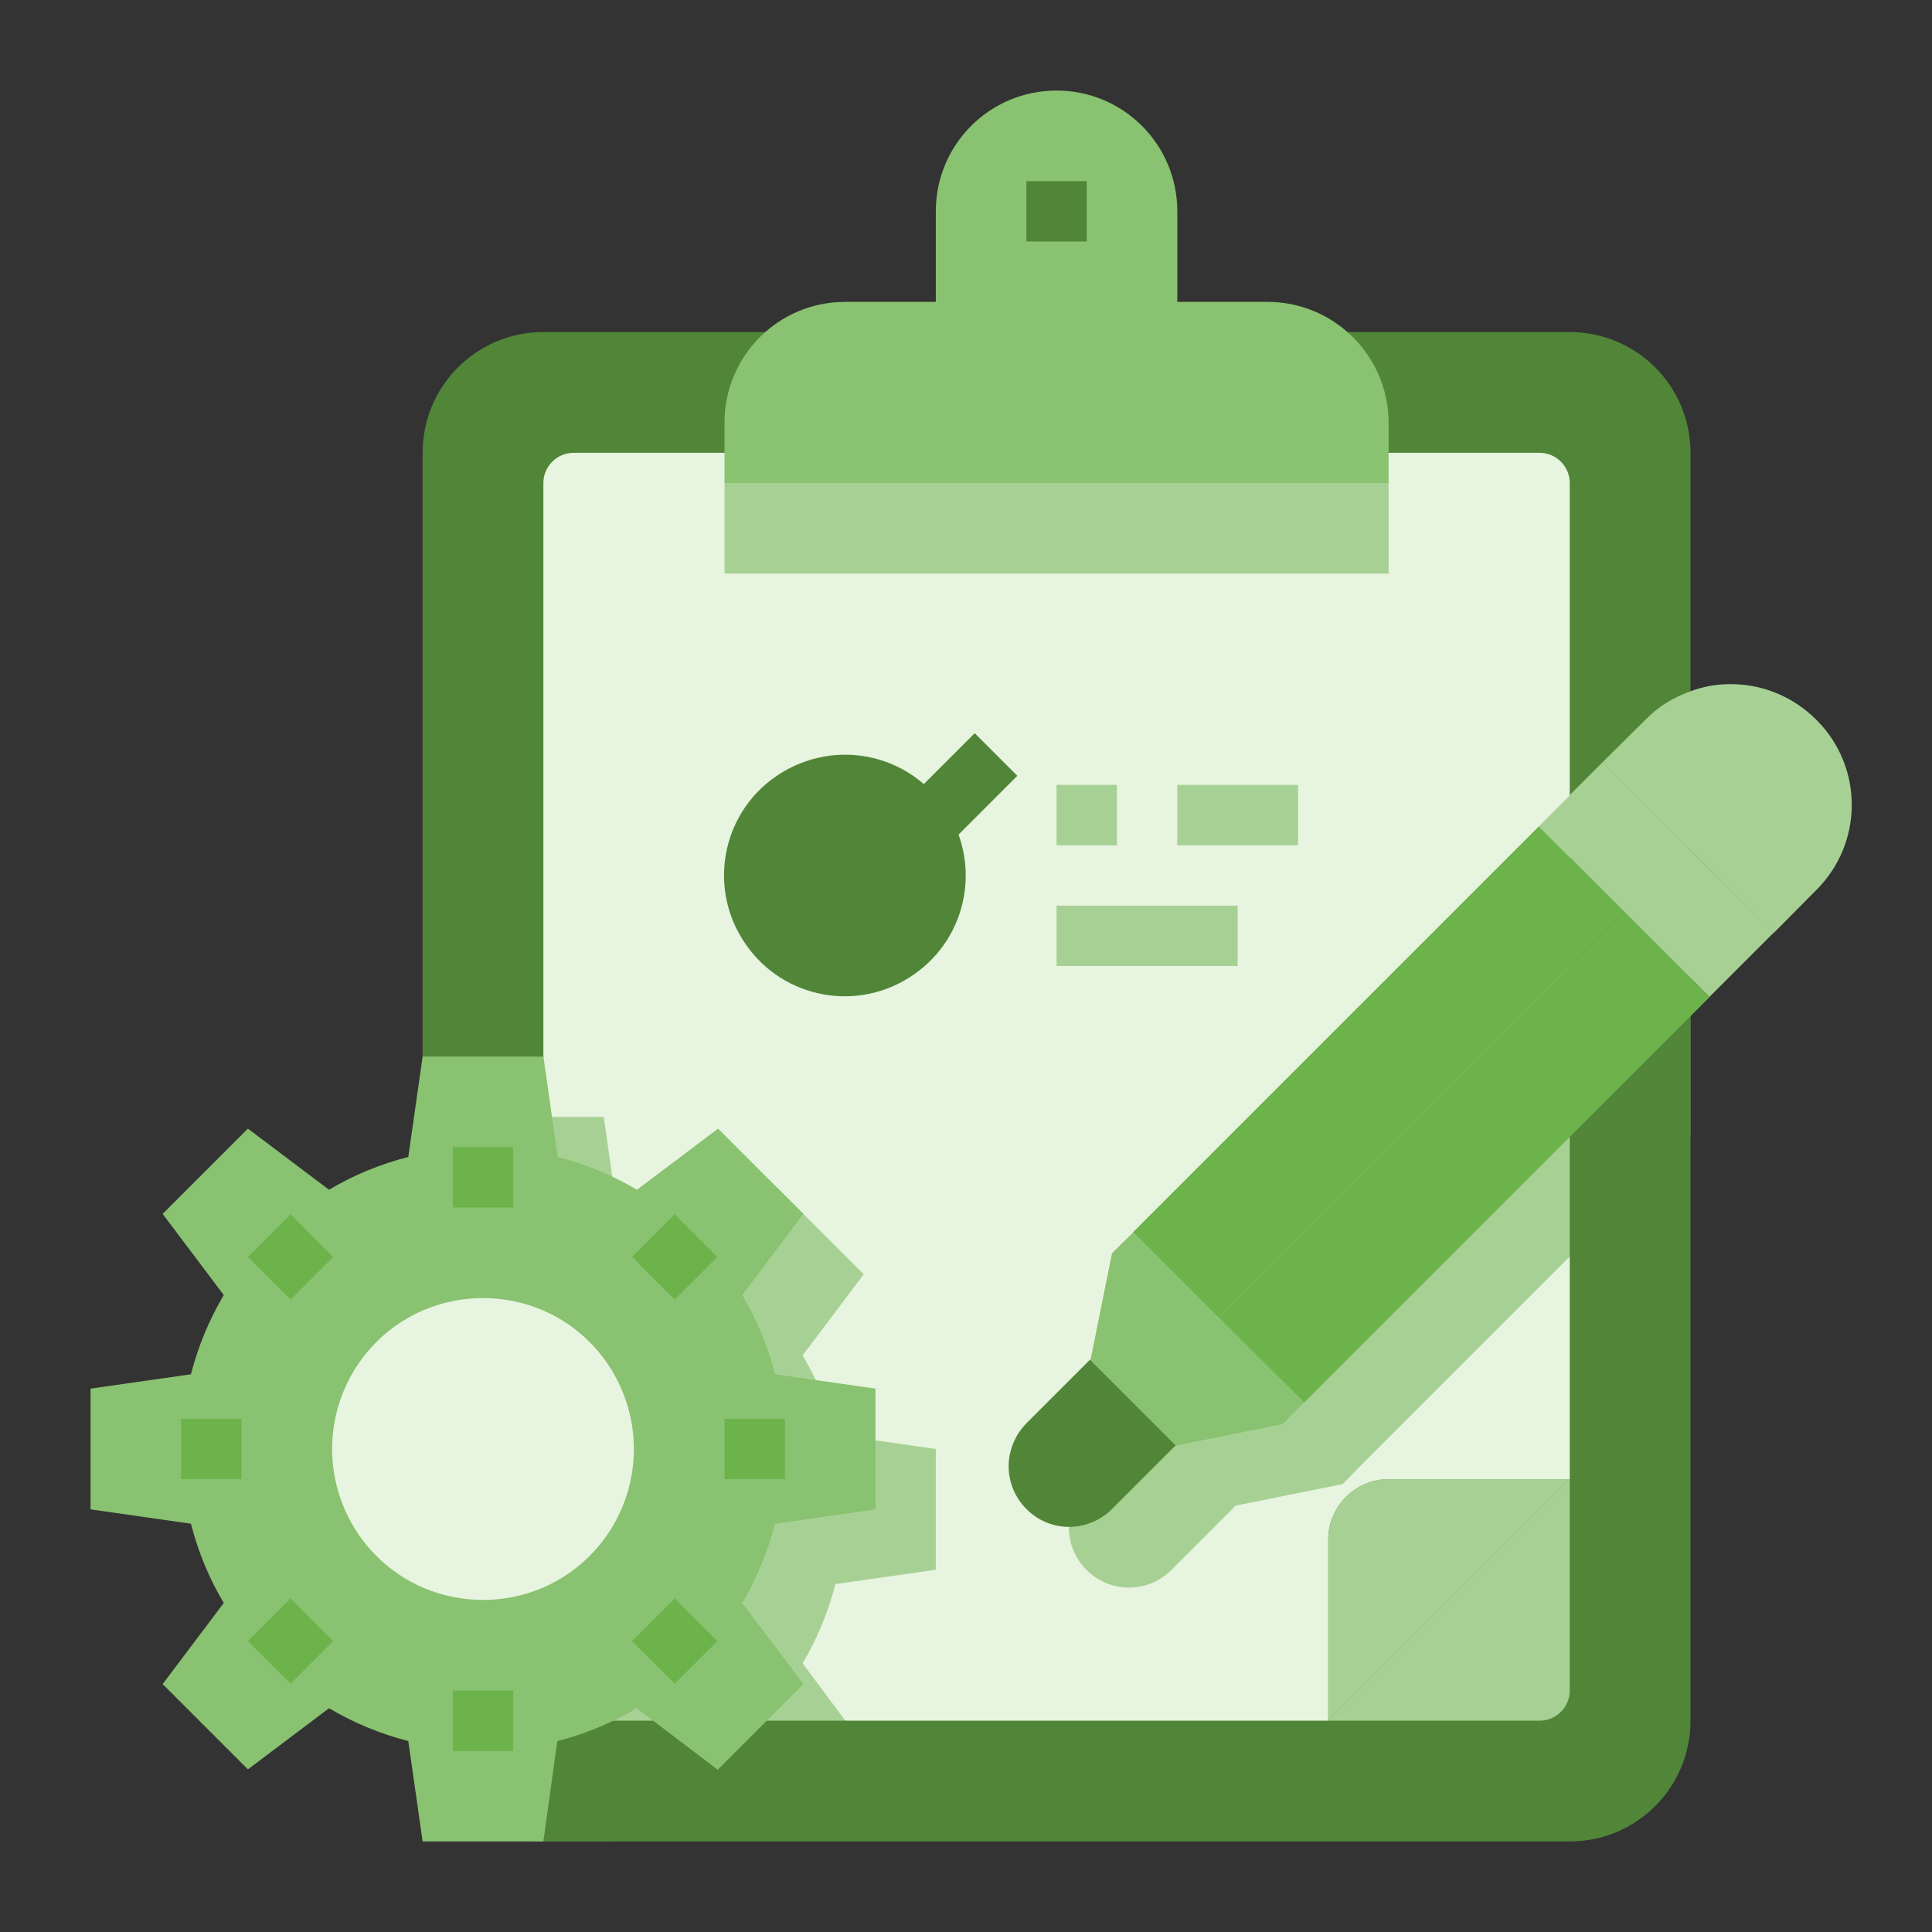 <svg xmlns="http://www.w3.org/2000/svg" xmlns:xlink="http://www.w3.org/1999/xlink" id="Layer_1" x="0px" y="0px" viewBox="0 0 512 512" style="enable-background:new 0 0 512 512;" xml:space="preserve"><rect x="0" y="0" width="512" height="512" fill="#333333" stroke="none"/><style type="text/css">	.st0{fill:#518639;}	.st1{fill:#E7F4DF;}	.st2{fill:#A7D194;}	.st3{fill:#89C270;}	.st4{fill:#6CB34C;}</style><g id="Clipboard-Management-Project-Setting-List">	<path class="st0" d="M448,120v336c0,17.7-14.3,32-32,32H144c-6.9,0-13.7-2.2-19.2-6.4c-2.2-1.6-4.2-3.5-5.8-5.7  c-4.5-5.7-6.9-12.7-7-19.9V120c0-17.7,14.3-32,32-32h272C433.7,88,448,102.3,448,120z"></path>	<path class="st1" d="M416,128v264h-48c-8.8,0-16,7.2-16,16v48H152c-4.4,0-8-3.6-8-8V128c0-4.4,3.6-8,8-8h256  C412.4,120,416,123.6,416,128z"></path>	<path class="st2" d="M310.6,348.1l-5.7,28.3l-17,17c-6.2,6.3-6.2,16.4,0,22.6c6.2,6.3,16.4,6.3,22.6,0c0,0,0,0,0,0l17-17l28.3-5.7  l5.6-5.7l54.5-54.5v-90.4L310.6,348.1z"></path>	<path class="st0" d="M448,210.8l-32,32v90.4l32-32V210.8z"></path>	<path class="st2" d="M221.4,419.8c-1.9,7.4-4.8,14.4-8.7,21l11.4,15.3H152c-4.4,0-8-3.6-8-8V296h16l3.8,26.6  c7.4,1.9,14.4,4.8,21,8.7l21.5-16.2l22.6,22.6l-16.2,21.5c3.9,6.5,6.8,13.6,8.7,21L248,384v32L221.4,419.8z"></path>	<path class="st2" d="M481.3,190.7c-6-6-14.1-9.4-22.6-9.4c-3.7,0-7.3,0.6-10.7,1.9c-4.5,1.6-8.6,4.1-11.9,7.5L424.7,202l23.3,23.3  l22,22l11.3-11.4c12.5-12.4,12.6-32.5,0.2-45C481.4,190.8,481.3,190.8,481.3,190.7z"></path>	<path class="st2" d="M448,225.3L424.7,202l-8.7,8.7v0.1l-8.2,8.2l8.2,8.2l14.4,14.4l17.6,17.6l5,5l17-17L448,225.3z"></path>	<path class="st2" d="M416,392l-64,64v-48c0-8.8,7.2-16,16-16H416z"></path>	<path class="st2" d="M416,392v56c0,4.4-3.6,8-8,8h-56L416,392z"></path>	<path class="st0" d="M311.6,383l-17,17c-6.3,6.2-16.4,6.2-22.6-0.1c-3-3-4.7-7.1-4.7-11.3c0-4.2,1.7-8.3,4.6-11.3l17-17L311.6,383z  "></path>	<path class="st3" d="M345.5,371.7l-5.6,5.7l-28.3,5.7L289,360.4l5.7-28.3l5.7-5.6l22.6,22.6h0.1L345.5,371.7z"></path>	<path class="st4" d="M416,227.2l-8.2-8.2L300.3,326.5l22.6,22.6h0.1l93-93.1l14.4-14.4L416,227.2z"></path>	<path class="st4" d="M448,259.2l-17.6-17.6L416,256l-93,93.1l22.6,22.6l70.5-70.5l32-32l5-5L448,259.2z"></path>	<path class="st0" d="M250.2,213.8c10.1,14.5,6.5,34.5-8.1,44.5c-14.5,10.1-34.5,6.5-44.5-8.1c-10.1-14.5-6.5-34.5,8.1-44.5  c5.4-3.7,11.8-5.7,18.3-5.7C234.5,200,244.3,205.2,250.2,213.8z"></path>	<path class="st2" d="M192,128h176v24H192V128z"></path>	<path class="st3" d="M357.1,88c-5.8-5.1-13.3-8-21.1-8h-24V56c0-17.7-14.3-32-32-32s-32,14.3-32,32v24h-24c-17.7,0-32,14.3-32,32  v16h176v-16C368,102.8,364,94.1,357.1,88z"></path>	<path class="st0" d="M228.9,462.2l-9.8,9.8l-12.9,12.9L189.1,472l-4.4-3.3c-2,1.2-4,2.3-6.2,3.3c-4.7,2.3-9.7,4.1-14.8,5.4  l-1.5,10.6H144c-6.9,0-13.7-2.2-19.2-6.4l-0.6-4.2c-1.8-0.5-3.6-1-5.3-1.5c-4.5-5.7-6.9-12.7-7-19.9V326.9c3.9-1.8,8-3.3,12.2-4.3  L128,296h16v152c0,4.4,3.6,8,8,8h72.2L228.9,462.2z"></path>	<path class="st3" d="M205.4,403.8c-1.9,7.4-4.8,14.4-8.7,21l16.2,21.5l-9.8,9.8l-12.9,12.9L173.1,456l-4.4-3.3  c-2,1.2-4,2.3-6.2,3.3c-4.7,2.3-9.7,4.1-14.8,5.4L144,488h-32l-3.8-26.6c-7.4-1.9-14.4-4.8-21-8.7l-21.5,16.2l-22.6-22.6l16.2-21.5  c-3.9-6.5-6.8-13.6-8.7-21L24,400v-32l26.6-3.8c1.9-7.4,4.8-14.4,8.7-21l-16.2-21.5l22.6-22.6l21.5,16.2c6.5-3.9,13.6-6.8,21-8.7  L112,280h32l3.8,26.6c7.4,1.9,14.4,4.8,21,8.7l21.5-16.2l22.6,22.6l-16.2,21.5c3.9,6.5,6.8,13.6,8.7,21L232,368v32L205.4,403.8z"></path>	<path class="st1" d="M144,347.3c-10.2-4.4-21.8-4.4-32,0c-20.3,8.9-29.5,32.5-20.6,52.8c4,9.2,11.4,16.6,20.6,20.6  c10.2,4.4,21.8,4.4,32,0c20.3-8.9,29.5-32.5,20.6-52.8C160.6,358.7,153.2,351.3,144,347.3z"></path>	<path class="st0" d="M272,48h16v16h-16V48z"></path>	<g>		<path class="st4" d="M120,304h16v16h-16V304z"></path>		<path class="st4" d="M65.7,333.1L77,321.8l11.3,11.3L77,344.4L65.7,333.1z"></path>		<path class="st4" d="M48,376h16v16H48V376z"></path>		<path class="st4" d="M65.7,434.9L77,423.6l11.3,11.3L77,446.2L65.7,434.9z"></path>		<path class="st4" d="M120,448h16v16h-16V448z"></path>		<path class="st4" d="M167.5,434.9l11.3-11.3l11.3,11.3l-11.3,11.3L167.5,434.9z"></path>		<path class="st4" d="M192,376h16v16h-16V376z"></path>		<path class="st4" d="M167.5,333.1l11.3-11.3l11.3,11.3l-11.3,11.3L167.5,333.1z"></path>	</g>	<path class="st0" d="M218.3,234.3l40-40l11.3,11.3l-40,40L218.3,234.3z"></path>	<path class="st2" d="M280,208h16v16h-16V208z"></path>	<path class="st2" d="M312,208h32v16h-32V208z"></path>	<path class="st2" d="M280,240h48v16h-48V240z"></path></g></svg>